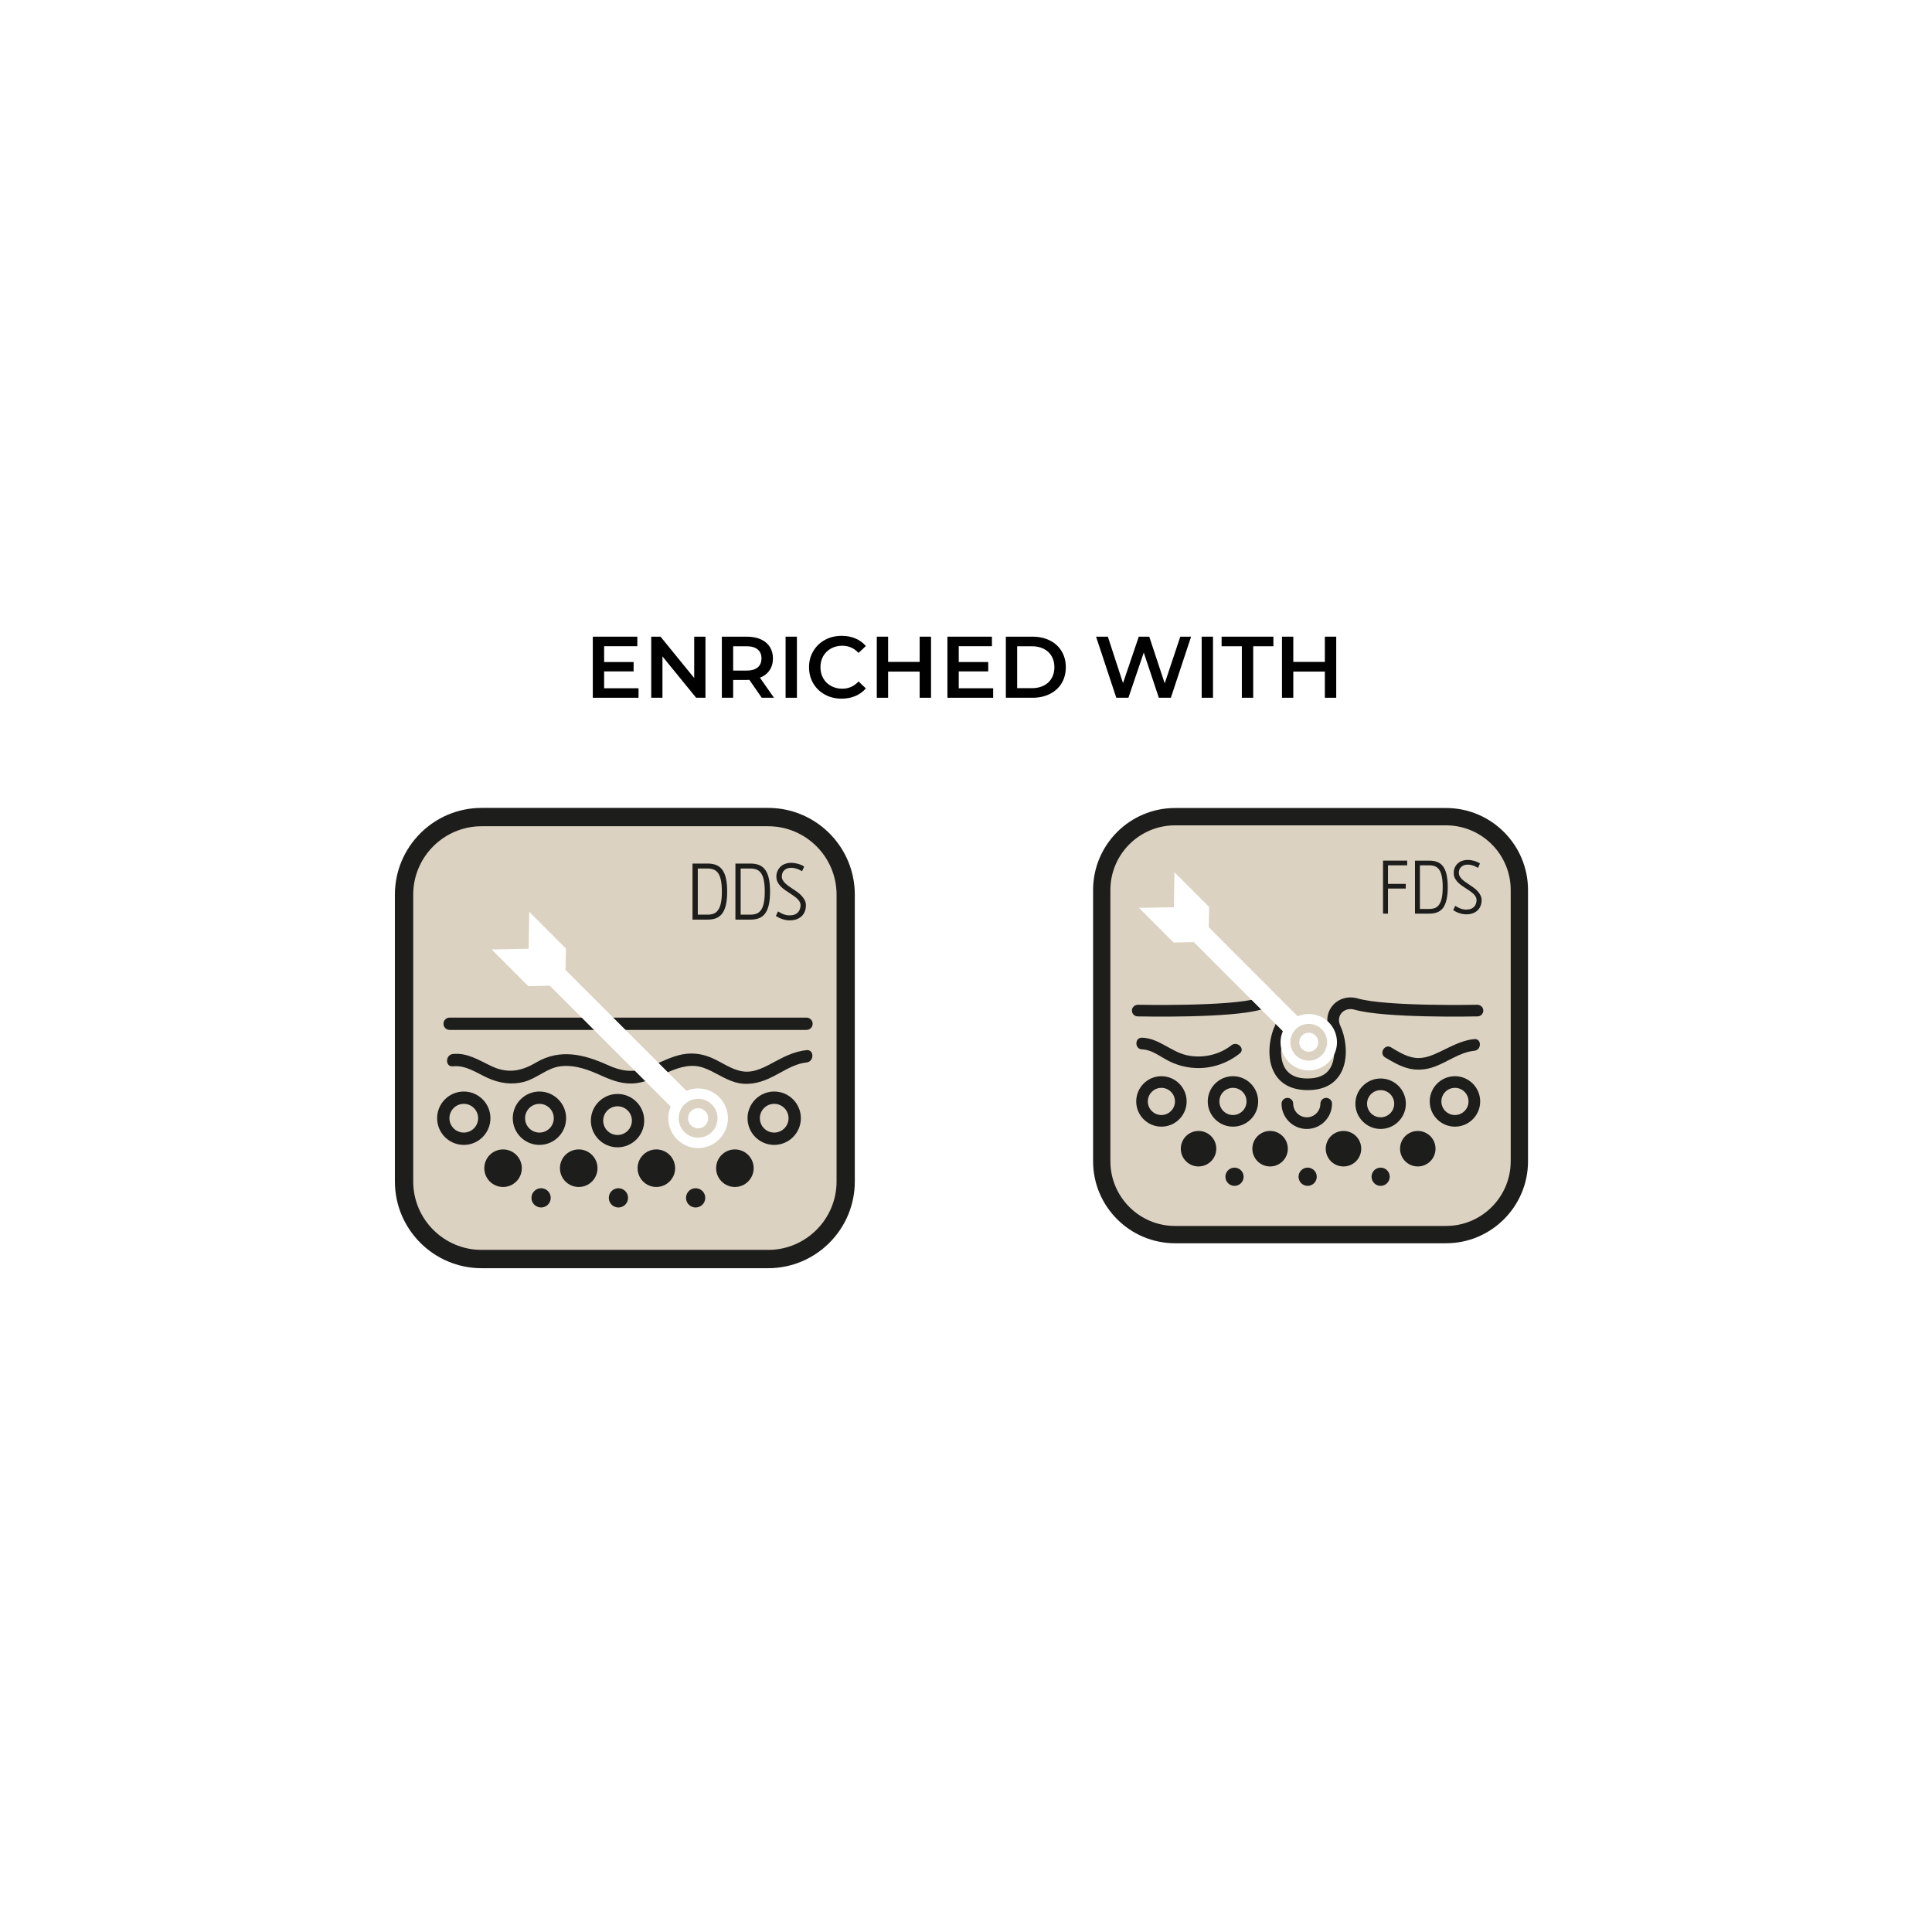<svg version="1.2" preserveAspectRatio="xMidYMid meet" height="800" viewBox="0 0 600 600" zoomAndPan="magnify" width="800" xmlns:xlink="http://www.w3.org/1999/xlink" xmlns="http://www.w3.org/2000/svg"><defs><clipPath id="9df33f7408"><path d="M 0 163.461 L 600 163.461 L 600 436.191 L 0 436.191 Z M 0 163.461"></path></clipPath><clipPath id="e5eb603d2b"><path d="M 122.434 250.324 L 266 250.324 L 266 394 L 122.434 394 Z M 122.434 250.324"></path></clipPath></defs><g id="4a71c3745a"><rect style="fill:#ffffff;fill-opacity:1;stroke:none;" height="600" y="0" width="600" x="0"></rect><rect style="fill:#ffffff;fill-opacity:1;stroke:none;" height="600" y="0" width="600" x="0"></rect><g clip-path="url(#9df33f7408)" clip-rule="nonzero"><path d="M -62.094 163.461 L 661.168 163.461 L 661.168 436.191 L -62.094 436.191 Z M -62.094 163.461" style="stroke:none;fill-rule:nonzero;fill:#ffffff;fill-opacity:1;"></path><path d="M -62.094 163.461 L 661.168 163.461 L 661.168 436.191 L -62.094 436.191 Z M -62.094 163.461" style="stroke:none;fill-rule:nonzero;fill:#ffffff;fill-opacity:1;"></path></g><path d="M 449.086 250.934 L 364.918 250.934 C 350.883 250.934 339.469 262.355 339.469 276.406 L 339.469 360.637 C 339.469 374.684 350.883 386.105 364.918 386.105 L 449.086 386.105 C 463.125 386.105 474.539 374.684 474.539 360.637 L 474.539 276.406 C 474.539 262.355 463.125 250.934 449.086 250.934" style="stroke:none;fill-rule:nonzero;fill:#1d1d1b;fill-opacity:1;"></path><path d="M 469.164 276.406 L 469.164 360.637 C 469.164 371.715 460.164 380.73 449.086 380.73 L 364.918 380.73 C 353.84 380.73 344.84 371.715 344.84 360.637 L 344.84 276.406 C 344.84 265.332 353.84 256.32 364.918 256.32 L 449.086 256.32 C 460.164 256.32 469.164 265.332 469.164 276.406" style="stroke:none;fill-rule:nonzero;fill:#dbd2c1;fill-opacity:1;"></path><path d="M 458.816 312.035 C 458.535 312.039 430.578 312.633 421.676 310.082 C 418.715 309.234 415.723 310.082 413.859 312.285 C 412.008 314.465 411.703 317.43 413.039 320.23 C 414.312 322.906 415.195 328.438 413.043 331.828 C 411.75 333.895 409.426 334.938 406.051 334.938 C 402.68 334.938 400.441 333.891 399.137 331.828 C 397.008 328.438 397.891 322.906 399.152 320.23 C 400.492 317.43 400.188 314.465 398.344 312.285 C 396.48 310.082 393.492 309.234 390.52 310.082 C 381.617 312.629 353.648 312.039 353.375 312.035 C 352.395 312.062 351.543 312.801 351.531 313.805 C 351.5 314.797 352.301 315.633 353.301 315.652 C 354.469 315.676 382.086 316.258 391.523 313.562 C 393.078 313.105 394.648 313.523 395.586 314.629 C 396.488 315.703 396.617 317.18 395.891 318.676 C 394.34 321.938 393.016 328.918 396.09 333.762 C 397.461 335.945 400.309 338.547 406.137 338.547 C 411.957 338.547 414.73 335.945 416.105 333.762 C 419.16 328.918 417.852 321.938 416.285 318.676 C 415.586 317.184 415.699 315.703 416.602 314.629 C 417.543 313.523 419.102 313.105 420.668 313.562 C 430.105 316.258 457.719 315.676 458.887 315.652 C 459.891 315.633 460.676 314.797 460.656 313.805 C 460.637 312.801 459.758 312.055 458.812 312.035" style="stroke:none;fill-rule:nonzero;fill:#1d1d1b;fill-opacity:1;"></path><path d="M 362.082 329.031 C 364.531 330.391 367.105 331.25 369.891 331.57 C 375.32 332.207 380.73 330.551 384.996 327.18 C 386.82 325.73 384.246 323.191 382.438 324.613 C 378.625 327.629 373.363 328.762 368.625 327.727 C 363.656 326.645 359.906 322.414 354.664 322.262 C 352.336 322.203 352.336 325.832 354.664 325.891 C 357.434 325.969 359.75 327.73 362.086 329.031" style="stroke:none;fill-rule:nonzero;fill:#1d1d1b;fill-opacity:1;"></path><path d="M 437.582 331.848 C 440.047 332.426 442.562 332.238 444.961 331.457 C 449.32 330.027 453.219 326.766 457.871 326.328 C 460.164 326.105 460.184 322.488 457.871 322.703 C 453.266 323.137 449.57 325.684 445.414 327.426 C 443.465 328.258 441.348 328.824 439.211 328.484 C 436.59 328.086 434.242 326.609 432 325.27 C 430 324.059 428.176 327.191 430.168 328.395 C 432.5 329.785 434.914 331.211 437.582 331.844" style="stroke:none;fill-rule:nonzero;fill:#1d1d1b;fill-opacity:1;"></path><path d="M 382.91 346.281 C 380.574 346.281 378.691 344.395 378.691 342.062 C 378.691 339.727 380.574 337.84 382.91 337.84 C 385.246 337.84 387.121 339.73 387.121 342.062 C 387.121 344.391 385.227 346.281 382.91 346.281 M 382.91 334.223 C 378.582 334.223 375.078 337.742 375.078 342.062 C 375.078 346.379 378.582 349.891 382.91 349.891 C 387.238 349.891 390.734 346.379 390.734 342.062 C 390.734 337.742 387.219 334.223 382.91 334.223" style="stroke:none;fill-rule:nonzero;fill:#1d1d1b;fill-opacity:1;"></path><path d="M 360.684 346.281 C 358.355 346.281 356.465 344.395 356.465 342.062 C 356.465 339.727 358.359 337.84 360.684 337.84 C 363.008 337.84 364.898 339.73 364.898 342.062 C 364.898 344.391 363.012 346.281 360.684 346.281 M 360.684 334.223 C 356.371 334.223 352.863 337.742 352.863 342.062 C 352.863 346.379 356.367 349.891 360.684 349.891 C 365.004 349.891 368.52 346.379 368.52 342.062 C 368.52 337.742 365 334.223 360.684 334.223" style="stroke:none;fill-rule:nonzero;fill:#1d1d1b;fill-opacity:1;"></path><path d="M 428.766 346.988 C 426.438 346.988 424.551 345.102 424.551 342.766 C 424.551 340.43 426.438 338.555 428.766 338.555 C 431.094 338.555 432.984 340.441 432.984 342.766 C 432.984 345.09 431.102 346.988 428.766 346.988 M 428.766 334.938 C 424.461 334.938 420.93 338.449 420.93 342.766 C 420.93 347.082 424.465 350.605 428.766 350.605 C 433.066 350.605 436.602 347.09 436.602 342.766 C 436.602 338.441 433.082 334.938 428.766 334.938" style="stroke:none;fill-rule:nonzero;fill:#1d1d1b;fill-opacity:1;"></path><path d="M 411.855 340.961 C 410.863 340.961 410.055 341.773 410.055 342.766 C 410.055 345.102 408.16 346.988 405.844 346.988 C 403.527 346.988 401.617 345.102 401.617 342.766 C 401.617 341.773 400.809 340.961 399.816 340.961 C 398.824 340.961 397.996 341.773 397.996 342.766 C 397.996 347.094 401.512 350.609 405.84 350.609 C 410.168 350.609 413.664 347.094 413.664 342.766 C 413.664 341.773 412.863 340.961 411.852 340.961" style="stroke:none;fill-rule:nonzero;fill:#1d1d1b;fill-opacity:1;"></path><path d="M 451.848 346.281 C 449.512 346.281 447.629 344.395 447.629 342.062 C 447.629 339.727 449.512 337.84 451.848 337.84 C 454.184 337.84 456.062 339.73 456.062 342.062 C 456.062 344.391 454.176 346.281 451.848 346.281 M 451.848 334.223 C 447.531 334.223 444.012 337.742 444.012 342.062 C 444.012 346.379 447.531 349.891 451.848 349.891 C 456.164 349.891 459.684 346.379 459.684 342.062 C 459.684 337.742 456.148 334.223 451.848 334.223" style="stroke:none;fill-rule:nonzero;fill:#1d1d1b;fill-opacity:1;"></path><path d="M 440.305 351.227 C 437.262 351.227 434.797 353.691 434.797 356.738 C 434.797 359.789 437.262 362.254 440.305 362.254 C 443.348 362.254 445.812 359.781 445.812 356.738 C 445.812 353.695 443.348 351.227 440.305 351.227" style="stroke:none;fill-rule:nonzero;fill:#1d1d1b;fill-opacity:1;"></path><path d="M 417.238 351.227 C 414.184 351.227 411.719 353.691 411.719 356.738 C 411.719 359.789 414.184 362.254 417.238 362.254 C 420.289 362.254 422.742 359.781 422.742 356.738 C 422.742 353.695 420.277 351.227 417.238 351.227" style="stroke:none;fill-rule:nonzero;fill:#1d1d1b;fill-opacity:1;"></path><path d="M 394.441 351.227 C 391.395 351.227 388.93 353.691 388.93 356.738 C 388.93 359.789 391.395 362.254 394.441 362.254 C 397.484 362.254 399.949 359.781 399.949 356.738 C 399.949 353.695 397.484 351.227 394.441 351.227" style="stroke:none;fill-rule:nonzero;fill:#1d1d1b;fill-opacity:1;"></path><path d="M 372.215 351.227 C 369.184 351.227 366.707 353.691 366.707 356.738 C 366.707 359.789 369.184 362.254 372.215 362.254 C 375.246 362.254 377.73 359.781 377.73 356.738 C 377.73 353.695 375.266 351.227 372.215 351.227" style="stroke:none;fill-rule:nonzero;fill:#1d1d1b;fill-opacity:1;"></path><path d="M 383.387 362.621 C 381.824 362.621 380.559 363.883 380.559 365.445 C 380.559 367.012 381.824 368.281 383.387 368.281 C 384.941 368.281 386.215 367.016 386.215 365.445 C 386.215 363.879 384.938 362.621 383.387 362.621" style="stroke:none;fill-rule:nonzero;fill:#1d1d1b;fill-opacity:1;"></path><path d="M 406.098 362.621 C 404.539 362.621 403.273 363.883 403.273 365.445 C 403.273 367.012 404.539 368.281 406.098 368.281 C 407.656 368.281 408.93 367.016 408.93 365.445 C 408.93 363.879 407.652 362.621 406.098 362.621" style="stroke:none;fill-rule:nonzero;fill:#1d1d1b;fill-opacity:1;"></path><path d="M 428.766 362.621 C 427.207 362.621 425.945 363.883 425.945 365.445 C 425.945 367.012 427.207 368.281 428.766 368.281 C 430.32 368.281 431.594 367.016 431.594 365.445 C 431.594 363.879 430.332 362.621 428.766 362.621" style="stroke:none;fill-rule:nonzero;fill:#1d1d1b;fill-opacity:1;"></path><path d="M 398.387 320.242 L 398.273 320.559 C 397.883 321.57 397.684 322.621 397.684 323.68 C 397.684 328.516 401.621 332.441 406.445 332.441 C 411.273 332.441 415.211 328.512 415.211 323.68 C 415.211 318.855 411.281 314.91 406.445 314.91 C 405.391 314.91 404.344 315.109 403.332 315.496 L 403.012 315.613 L 375.395 287.965 L 375.508 281.656 L 364.742 270.891 L 364.551 281.75 L 353.707 281.945 L 364.469 292.707 L 370.766 292.594 L 370.93 292.758 L 398.395 320.246 Z M 398.387 320.242" style="stroke:none;fill-rule:nonzero;fill:#ffffff;fill-opacity:1;"></path><path d="M 400.738 323.68 C 400.738 326.828 403.301 329.387 406.445 329.387 C 409.59 329.387 412.145 326.828 412.145 323.68 C 412.145 320.535 409.594 317.973 406.445 317.973 C 403.293 317.973 400.738 320.527 400.738 323.68" style="stroke:none;fill-rule:nonzero;fill:#dbd2c1;fill-opacity:1;"></path><path d="M 409.402 323.68 C 409.402 325.32 408.086 326.645 406.445 326.645 C 404.805 326.645 403.484 325.32 403.484 323.68 C 403.484 322.047 404.816 320.707 406.445 320.707 C 408.07 320.707 409.402 322.039 409.402 323.68" style="stroke:none;fill-rule:nonzero;fill:#ffffff;fill-opacity:1;"></path><path d="M 437.008 267.27 L 437.008 268.734 L 431.051 268.734 L 431.051 274.496 L 436.562 274.496 L 436.562 275.949 L 431.051 275.949 L 431.051 283.738 L 429.512 283.738 L 429.512 267.27 Z M 437.008 267.27" style="stroke:none;fill-rule:nonzero;fill:#1d1d1b;fill-opacity:1;"></path><path d="M 443.895 282.281 C 444.516 282.281 445.086 282.188 445.602 282 C 446.117 281.809 446.547 281.473 446.918 280.961 C 447.289 280.461 447.562 279.777 447.75 278.895 C 447.949 278.016 448.043 276.887 448.043 275.504 C 448.043 274.125 447.949 272.996 447.75 272.109 C 447.562 271.223 447.285 270.531 446.918 270.035 C 446.547 269.543 446.117 269.203 445.602 269.016 C 445.086 268.828 444.516 268.734 443.895 268.734 L 440.969 268.734 L 440.969 282.281 Z M 439.434 283.738 L 439.434 267.273 L 443.867 267.273 C 444.859 267.273 445.707 267.422 446.434 267.719 C 447.152 268.02 447.75 268.492 448.223 269.156 C 448.676 269.812 449.031 270.668 449.254 271.699 C 449.484 272.75 449.613 274.016 449.613 275.504 C 449.613 276.996 449.484 278.266 449.254 279.305 C 449.031 280.348 448.676 281.195 448.223 281.859 C 447.75 282.516 447.152 282.996 446.434 283.289 C 445.703 283.59 444.855 283.742 443.867 283.742 L 439.434 283.742 Z M 439.434 283.738" style="stroke:none;fill-rule:nonzero;fill:#1d1d1b;fill-opacity:1;"></path><path d="M 451.93 281.312 C 452.078 281.41 452.266 281.527 452.512 281.656 C 452.73 281.793 452.992 281.918 453.289 282.039 C 453.57 282.172 453.887 282.27 454.246 282.363 C 454.598 282.453 454.961 282.488 455.34 282.488 C 455.926 282.488 456.41 282.406 456.816 282.246 C 457.227 282.086 457.555 281.855 457.816 281.578 C 458.082 281.301 458.262 280.973 458.383 280.605 C 458.496 280.25 458.562 279.875 458.562 279.508 C 458.562 279.141 458.469 278.809 458.301 278.496 C 458.117 278.184 457.887 277.887 457.602 277.609 C 457.301 277.328 456.977 277.055 456.582 276.785 C 456.203 276.52 455.816 276.254 455.395 275.988 C 454.863 275.637 454.355 275.301 453.871 274.965 C 453.398 274.625 452.988 274.266 452.629 273.875 C 452.27 273.48 451.984 273.062 451.773 272.617 C 451.566 272.164 451.473 271.664 451.473 271.102 C 451.473 270.477 451.578 269.914 451.816 269.41 C 452.035 268.906 452.352 268.477 452.742 268.133 C 453.125 267.773 453.57 267.508 454.102 267.332 C 454.629 267.152 455.176 267.055 455.754 267.055 C 456.301 267.055 456.809 267.105 457.262 267.215 C 457.715 267.32 458.113 267.434 458.441 267.562 C 458.777 267.688 459.047 267.82 459.242 267.934 C 459.449 268.059 459.578 268.137 459.617 268.16 L 459.02 269.516 C 458.699 269.34 458.375 269.172 458.039 269.02 C 457.734 268.891 457.395 268.773 457.02 268.676 C 456.625 268.578 456.246 268.516 455.836 268.516 C 455.004 268.516 454.344 268.742 453.828 269.195 C 453.305 269.641 453.051 270.266 453.051 271.102 C 453.051 271.461 453.141 271.801 453.32 272.121 C 453.504 272.445 453.73 272.746 454.027 273.039 C 454.328 273.328 454.668 273.617 455.043 273.887 C 455.422 274.164 455.828 274.434 456.246 274.699 C 456.777 275.043 457.289 275.395 457.754 275.738 C 458.215 276.094 458.629 276.461 458.977 276.867 C 459.336 277.266 459.609 277.688 459.805 278.125 C 460.016 278.562 460.129 279.031 460.129 279.535 C 460.129 280.145 460.027 280.719 459.828 281.266 C 459.629 281.809 459.336 282.277 458.922 282.676 C 458.523 283.07 458.027 283.387 457.418 283.617 C 456.828 283.836 456.133 283.953 455.344 283.953 C 454.891 283.953 454.445 283.91 454.027 283.812 C 453.617 283.723 453.227 283.598 452.879 283.469 C 452.527 283.328 452.227 283.195 451.965 283.043 C 451.688 282.91 451.469 282.773 451.301 282.672 L 451.934 281.316 Z M 451.93 281.312" style="stroke:none;fill-rule:nonzero;fill:#1d1d1b;fill-opacity:1;"></path><path d="M 198.305 213.746 L 198.305 216.695 L 184.102 216.695 L 184.102 197.723 L 197.926 197.723 L 197.926 200.684 L 187.617 200.684 L 187.617 205.602 L 196.773 205.602 L 196.773 208.508 L 187.617 208.508 L 187.617 213.746 Z M 198.305 213.746" style="stroke:none;fill-rule:nonzero;fill:#000000;fill-opacity:1;"></path><path d="M 219.09 197.723 L 219.09 216.695 L 216.188 216.695 L 205.73 203.852 L 205.73 216.695 L 202.246 216.695 L 202.246 197.723 L 205.133 197.723 L 215.59 210.566 L 215.59 197.723 Z M 219.09 197.723" style="stroke:none;fill-rule:nonzero;fill:#000000;fill-opacity:1;"></path><path d="M 236.574 216.695 L 232.711 211.133 C 232.543 211.156 232.293 211.164 231.965 211.164 L 227.691 211.164 L 227.691 216.695 L 224.18 216.695 L 224.18 197.723 L 231.965 197.723 C 233.605 197.723 235.035 197.996 236.254 198.539 C 237.477 199.086 238.414 199.863 239.066 200.875 C 239.715 201.891 240.043 203.086 240.043 204.465 C 240.043 205.895 239.695 207.129 238.996 208.156 C 238.301 209.191 237.305 209.961 236.004 210.465 L 240.367 216.695 Z M 236.484 204.465 C 236.484 203.262 236.086 202.332 235.289 201.676 C 234.504 201.027 233.34 200.699 231.805 200.699 L 227.691 200.699 L 227.691 208.258 L 231.805 208.258 C 233.34 208.258 234.504 207.934 235.289 207.281 C 236.086 206.621 236.484 205.684 236.484 204.465 Z M 236.484 204.465" style="stroke:none;fill-rule:nonzero;fill:#000000;fill-opacity:1;"></path><path d="M 243.973 197.723 L 247.488 197.723 L 247.488 216.695 L 243.973 216.695 Z M 243.973 197.723" style="stroke:none;fill-rule:nonzero;fill:#000000;fill-opacity:1;"></path><path d="M 261.375 216.973 C 259.457 216.973 257.73 216.555 256.184 215.719 C 254.645 214.871 253.441 213.711 252.566 212.23 C 251.691 210.742 251.254 209.07 251.254 207.207 C 251.254 205.352 251.695 203.684 252.582 202.203 C 253.465 200.715 254.676 199.555 256.211 198.715 C 257.758 197.879 259.488 197.461 261.402 197.461 C 262.957 197.461 264.371 197.734 265.648 198.277 C 266.93 198.812 268.016 199.598 268.898 200.625 L 266.625 202.773 C 265.254 201.285 263.566 200.539 261.566 200.539 C 260.27 200.539 259.105 200.828 258.078 201.398 C 257.047 201.965 256.242 202.754 255.66 203.766 C 255.082 204.777 254.797 205.926 254.797 207.207 C 254.797 208.492 255.082 209.641 255.66 210.652 C 256.242 211.668 257.047 212.457 258.078 213.031 C 259.105 213.598 260.27 213.879 261.566 213.879 C 263.566 213.879 265.254 213.129 266.625 211.629 L 268.898 213.789 C 268.016 214.824 266.926 215.609 265.633 216.156 C 264.352 216.699 262.93 216.973 261.375 216.973 Z M 261.375 216.973" style="stroke:none;fill-rule:nonzero;fill:#000000;fill-opacity:1;"></path><path d="M 289.141 197.723 L 289.141 216.695 L 285.609 216.695 L 285.609 208.566 L 275.812 208.566 L 275.812 216.695 L 272.297 216.695 L 272.297 197.723 L 275.812 197.723 L 275.812 205.559 L 285.609 205.559 L 285.609 197.723 Z M 289.141 197.723" style="stroke:none;fill-rule:nonzero;fill:#000000;fill-opacity:1;"></path><path d="M 308.434 213.746 L 308.434 216.695 L 294.23 216.695 L 294.23 197.723 L 308.055 197.723 L 308.055 200.684 L 297.746 200.684 L 297.746 205.602 L 306.902 205.602 L 306.902 208.508 L 297.746 208.508 L 297.746 213.746 Z M 308.434 213.746" style="stroke:none;fill-rule:nonzero;fill:#000000;fill-opacity:1;"></path><path d="M 312.375 197.723 L 320.656 197.723 C 322.676 197.723 324.469 198.117 326.039 198.906 C 327.613 199.691 328.832 200.809 329.699 202.246 C 330.562 203.676 330.996 205.332 330.996 207.207 C 330.996 209.086 330.562 210.746 329.699 212.184 C 328.832 213.617 327.613 214.723 326.039 215.512 C 324.469 216.301 322.676 216.695 320.656 216.695 L 312.375 216.695 Z M 320.496 213.719 C 321.887 213.719 323.105 213.453 324.156 212.914 C 325.215 212.383 326.027 211.625 326.594 210.637 C 327.164 209.656 327.453 208.516 327.453 207.207 C 327.453 205.906 327.164 204.766 326.594 203.777 C 326.027 202.797 325.215 202.039 324.156 201.504 C 323.105 200.969 321.887 200.699 320.496 200.699 L 315.887 200.699 L 315.887 213.719 Z M 320.496 213.719" style="stroke:none;fill-rule:nonzero;fill:#000000;fill-opacity:1;"></path><path d="M 369.906 197.723 L 363.621 216.695 L 359.891 216.695 L 355.207 202.656 L 350.438 216.695 L 346.676 216.695 L 340.391 197.723 L 344.051 197.723 L 348.762 212.141 L 353.66 197.723 L 356.914 197.723 L 361.711 212.23 L 366.555 197.723 Z M 369.906 197.723" style="stroke:none;fill-rule:nonzero;fill:#000000;fill-opacity:1;"></path><path d="M 373.191 197.723 L 376.707 197.723 L 376.707 216.695 L 373.191 216.695 Z M 373.191 197.723" style="stroke:none;fill-rule:nonzero;fill:#000000;fill-opacity:1;"></path><path d="M 385.664 200.699 L 379.379 200.699 L 379.379 197.723 L 395.465 197.723 L 395.465 200.699 L 389.195 200.699 L 389.195 216.695 L 385.664 216.695 Z M 385.664 200.699" style="stroke:none;fill-rule:nonzero;fill:#000000;fill-opacity:1;"></path><path d="M 414.977 197.723 L 414.977 216.695 L 411.445 216.695 L 411.445 208.566 L 401.645 208.566 L 401.645 216.695 L 398.133 216.695 L 398.133 197.723 L 401.645 197.723 L 401.645 205.559 L 411.445 205.559 L 411.445 197.723 Z M 414.977 197.723" style="stroke:none;fill-rule:nonzero;fill:#000000;fill-opacity:1;"></path><g clip-path="url(#e5eb603d2b)" clip-rule="nonzero"><path d="M 238.57 250.902 L 149.555 250.902 C 134.707 250.902 122.637 262.984 122.637 277.84 L 122.637 366.918 C 122.637 381.773 134.707 393.852 149.555 393.852 L 238.566 393.852 C 253.41 393.852 265.469 381.773 265.469 366.918 L 265.469 277.84 C 265.469 262.984 253.41 250.902 238.566 250.902" style="stroke:none;fill-rule:nonzero;fill:#1d1d1b;fill-opacity:1;"></path></g><path d="M 259.805 277.84 L 259.805 366.918 C 259.805 378.629 250.273 388.164 238.57 388.164 L 149.559 388.164 C 137.848 388.164 128.328 378.629 128.328 366.918 L 128.328 277.84 C 128.328 266.129 137.848 256.598 149.559 256.598 L 238.57 256.598 C 250.273 256.598 259.805 266.129 259.805 277.84" style="stroke:none;fill-rule:nonzero;fill:#dbd2c1;fill-opacity:1;"></path><path d="M 191.781 352.48 C 189.316 352.48 187.328 350.484 187.328 348.02 C 187.328 345.551 189.316 343.57 191.781 343.57 C 194.246 343.57 196.246 345.562 196.246 348.02 C 196.246 350.477 194.242 352.48 191.781 352.48 M 191.781 339.738 C 187.219 339.738 183.5 343.457 183.5 348.02 C 183.5 352.586 187.219 356.309 191.781 356.309 C 196.348 356.309 200.066 352.586 200.066 348.02 C 200.066 343.449 196.348 339.738 191.781 339.738" style="stroke:none;fill-rule:nonzero;fill:#1d1d1b;fill-opacity:1;"></path><path d="M 167.531 351.734 C 165.066 351.734 163.066 349.742 163.066 347.273 C 163.066 344.805 165.07 342.809 167.531 342.809 C 169.988 342.809 171.984 344.809 171.984 347.273 C 171.984 349.738 169.992 351.734 167.531 351.734 M 167.531 338.984 C 162.965 338.984 159.246 342.707 159.246 347.273 C 159.246 351.84 162.965 355.559 167.531 355.559 C 172.09 355.559 175.812 351.84 175.812 347.273 C 175.812 342.707 172.09 338.984 167.531 338.984" style="stroke:none;fill-rule:nonzero;fill:#1d1d1b;fill-opacity:1;"></path><path d="M 144.035 351.734 C 141.57 351.734 139.574 349.742 139.574 347.273 C 139.574 344.805 141.574 342.809 144.035 342.809 C 146.492 342.809 148.492 344.809 148.492 347.273 C 148.492 349.738 146.488 351.734 144.035 351.734 M 144.035 338.984 C 139.457 338.984 135.754 342.707 135.754 347.273 C 135.754 351.84 139.457 355.559 144.035 355.559 C 148.613 355.559 152.309 351.84 152.309 347.273 C 152.309 342.707 148.605 338.984 144.035 338.984" style="stroke:none;fill-rule:nonzero;fill:#1d1d1b;fill-opacity:1;"></path><path d="M 240.434 351.734 C 237.969 351.734 235.977 349.742 235.977 347.273 C 235.977 344.805 237.969 342.809 240.434 342.809 C 242.895 342.809 244.895 344.809 244.895 347.273 C 244.895 349.738 242.891 351.734 240.434 351.734 M 240.434 338.984 C 235.867 338.984 232.156 342.707 232.156 347.273 C 232.156 351.84 235.863 355.559 240.434 355.559 C 244.996 355.559 248.715 351.84 248.715 347.273 C 248.715 342.707 245.008 338.984 240.434 338.984" style="stroke:none;fill-rule:nonzero;fill:#1d1d1b;fill-opacity:1;"></path><path d="M 228.227 356.965 C 225.02 356.965 222.398 359.57 222.398 362.797 C 222.398 366.02 225.02 368.625 228.227 368.625 C 231.43 368.625 234.059 366.016 234.059 362.797 C 234.059 359.578 231.453 356.965 228.227 356.965" style="stroke:none;fill-rule:nonzero;fill:#1d1d1b;fill-opacity:1;"></path><path d="M 203.828 356.965 C 200.625 356.965 198.008 359.57 198.008 362.797 C 198.008 366.02 200.625 368.625 203.828 368.625 C 207.031 368.625 209.664 366.016 209.664 362.797 C 209.664 359.578 207.059 356.965 203.828 356.965" style="stroke:none;fill-rule:nonzero;fill:#1d1d1b;fill-opacity:1;"></path><path d="M 179.734 356.965 C 176.504 356.965 173.895 359.57 173.895 362.797 C 173.895 366.02 176.504 368.625 179.734 368.625 C 182.965 368.625 185.559 366.016 185.559 362.797 C 185.559 359.578 182.938 356.965 179.734 356.965" style="stroke:none;fill-rule:nonzero;fill:#1d1d1b;fill-opacity:1;"></path><path d="M 156.227 356.965 C 153.008 356.965 150.406 359.57 150.406 362.797 C 150.406 366.02 153.008 368.625 156.227 368.625 C 159.449 368.625 162.055 366.016 162.055 362.797 C 162.055 359.578 159.449 356.965 156.227 356.965" style="stroke:none;fill-rule:nonzero;fill:#1d1d1b;fill-opacity:1;"></path><path d="M 168.039 369.016 C 166.395 369.016 165.047 370.352 165.047 372.004 C 165.047 373.656 166.398 374.996 168.039 374.996 C 169.684 374.996 171.035 373.66 171.035 372.004 C 171.035 370.348 169.684 369.016 168.039 369.016" style="stroke:none;fill-rule:nonzero;fill:#1d1d1b;fill-opacity:1;"></path><path d="M 192.059 369.016 C 190.41 369.016 189.07 370.352 189.07 372.004 C 189.07 373.656 190.414 374.996 192.059 374.996 C 193.703 374.996 195.047 373.66 195.047 372.004 C 195.047 370.348 193.707 369.016 192.059 369.016" style="stroke:none;fill-rule:nonzero;fill:#1d1d1b;fill-opacity:1;"></path><path d="M 216.031 369.016 C 214.383 369.016 213.047 370.352 213.047 372.004 C 213.047 373.656 214.383 374.996 216.031 374.996 C 217.68 374.996 219.023 373.66 219.023 372.004 C 219.023 370.348 217.676 369.016 216.031 369.016" style="stroke:none;fill-rule:nonzero;fill:#1d1d1b;fill-opacity:1;"></path><path d="M 250.461 326.133 C 246.977 326.5 243.949 327.922 240.887 329.578 C 237.703 331.281 234.266 333.324 230.52 332.707 C 227.035 332.129 224.027 329.793 220.832 328.449 C 217.512 327.059 214.172 326.801 210.695 327.727 C 207.148 328.668 203.953 330.562 200.488 331.746 C 196.285 333.199 192.809 332.59 188.801 330.789 C 181.336 327.41 173.914 325.586 166.441 329.996 C 161.762 332.762 157.551 333.461 152.523 331.055 C 148.727 329.242 145.066 326.875 140.664 327.324 C 138.238 327.57 138.215 331.406 140.664 331.152 C 144.742 330.734 148.07 333.25 151.609 334.836 C 155.152 336.406 158.93 336.984 162.727 335.98 C 166.844 334.902 169.902 331.59 174.238 331.121 C 178.738 330.637 182.871 332.281 186.879 334.094 C 190.348 335.66 193.789 336.895 197.656 336.375 C 201.164 335.902 204.34 334.305 207.555 332.922 C 211.117 331.398 214.699 330.277 218.516 331.617 C 221.859 332.797 224.746 335.027 228.152 336.059 C 231.828 337.172 235.406 336.477 238.82 334.926 C 242.637 333.207 246.203 330.41 250.465 329.965 C 252.895 329.707 252.914 325.879 250.465 326.137" style="stroke:none;fill-rule:nonzero;fill:#1d1d1b;fill-opacity:1;"></path><path d="M 139.641 319.852 L 250.461 319.852 C 251.523 319.852 252.379 318.996 252.379 317.945 C 252.379 316.891 251.523 316.027 250.461 316.027 L 139.641 316.027 C 138.57 316.027 137.727 316.879 137.727 317.945 C 137.727 319.008 138.57 319.852 139.641 319.852" style="stroke:none;fill-rule:nonzero;fill:#1d1d1b;fill-opacity:1;"></path><path d="M 208.293 343.652 L 208.16 343.98 C 207.758 345.059 207.547 346.16 207.547 347.277 C 207.547 352.395 211.703 356.555 216.797 356.555 C 221.895 356.555 226.062 352.395 226.062 347.277 C 226.062 342.168 221.922 338.016 216.797 338.016 C 215.688 338.016 214.574 338.223 213.504 338.637 L 213.168 338.758 L 175.629 301.227 L 175.75 294.559 L 164.363 283.168 L 164.164 294.652 L 152.68 294.855 L 164.078 306.25 L 170.73 306.129 L 170.898 306.285 L 208.289 343.656 Z M 208.293 343.652" style="stroke:none;fill-rule:nonzero;fill:#ffffff;fill-opacity:1;"></path><path d="M 210.777 347.289 C 210.777 350.621 213.473 353.324 216.805 353.324 C 220.141 353.324 222.836 350.621 222.836 347.289 C 222.836 343.961 220.145 341.25 216.805 341.25 C 213.469 341.25 210.777 343.957 210.777 347.289" style="stroke:none;fill-rule:nonzero;fill:#dbd2c1;fill-opacity:1;"></path><path d="M 219.938 347.289 C 219.938 349.02 218.539 350.422 216.801 350.422 C 215.066 350.422 213.672 349.02 213.672 347.289 C 213.672 345.562 215.074 344.156 216.801 344.156 C 218.527 344.156 219.938 345.559 219.938 347.289" style="stroke:none;fill-rule:nonzero;fill:#ffffff;fill-opacity:1;"></path><path d="M 219.785 284.055 C 220.457 284.055 221.043 283.953 221.59 283.758 C 222.133 283.559 222.605 283.195 222.984 282.66 C 223.383 282.133 223.676 281.41 223.875 280.477 C 224.09 279.543 224.176 278.348 224.176 276.891 C 224.176 275.426 224.09 274.234 223.875 273.297 C 223.676 272.359 223.383 271.633 222.984 271.105 C 222.605 270.586 222.133 270.23 221.59 270.027 C 221.047 269.828 220.457 269.73 219.785 269.73 L 216.707 269.73 L 216.707 284.055 Z M 215.066 285.598 L 215.066 268.188 L 219.766 268.188 C 220.797 268.188 221.711 268.34 222.465 268.656 C 223.234 268.977 223.859 269.48 224.363 270.176 C 224.855 270.867 225.227 271.773 225.461 272.871 C 225.707 273.973 225.828 275.32 225.828 276.891 C 225.828 278.457 225.707 279.809 225.461 280.906 C 225.227 282.008 224.852 282.906 224.363 283.609 C 223.859 284.301 223.23 284.809 222.465 285.125 C 221.711 285.441 220.797 285.598 219.766 285.598 Z M 215.066 285.598" style="stroke:none;fill-rule:nonzero;fill:#1d1d1b;fill-opacity:1;"></path><path d="M 233.117 284.055 C 233.773 284.055 234.363 283.953 234.906 283.758 C 235.457 283.559 235.918 283.195 236.312 282.66 C 236.703 282.133 236.996 281.41 237.191 280.477 C 237.402 279.543 237.504 278.348 237.504 276.891 C 237.504 275.426 237.402 274.234 237.191 273.297 C 236.996 272.359 236.699 271.633 236.312 271.105 C 235.918 270.586 235.457 270.23 234.906 270.027 C 234.363 269.828 233.773 269.73 233.117 269.73 L 230.02 269.73 L 230.02 284.055 Z M 228.391 285.598 L 228.391 268.188 L 233.082 268.188 C 234.113 268.188 235.031 268.34 235.789 268.656 C 236.559 268.977 237.176 269.48 237.68 270.176 C 238.172 270.867 238.551 271.773 238.781 272.871 C 239.023 273.973 239.145 275.32 239.145 276.891 C 239.145 278.457 239.023 279.809 238.781 280.906 C 238.547 282.008 238.168 282.906 237.68 283.609 C 237.176 284.301 236.559 284.809 235.789 285.125 C 235.031 285.441 234.113 285.598 233.082 285.598 Z M 228.391 285.598" style="stroke:none;fill-rule:nonzero;fill:#1d1d1b;fill-opacity:1;"></path><path d="M 241.609 283.031 C 241.766 283.137 241.965 283.254 242.207 283.398 C 242.453 283.539 242.723 283.668 243.027 283.805 C 243.344 283.945 243.672 284.047 244.055 284.141 C 244.426 284.242 244.816 284.277 245.227 284.277 C 245.828 284.277 246.352 284.188 246.777 284.023 C 247.211 283.855 247.555 283.609 247.832 283.316 C 248.102 283.02 248.305 282.684 248.43 282.289 C 248.555 281.914 248.625 281.527 248.625 281.129 C 248.625 280.75 248.523 280.387 248.34 280.055 C 248.156 279.723 247.914 279.414 247.605 279.113 C 247.289 278.82 246.934 278.531 246.531 278.246 C 246.133 277.965 245.719 277.684 245.273 277.402 C 244.695 277.035 244.172 276.676 243.672 276.324 C 243.164 275.965 242.727 275.582 242.348 275.172 C 241.969 274.754 241.668 274.312 241.445 273.84 C 241.223 273.363 241.109 272.828 241.109 272.238 C 241.109 271.574 241.23 270.98 241.488 270.453 C 241.723 269.922 242.055 269.457 242.461 269.094 C 242.871 268.719 243.348 268.438 243.906 268.254 C 244.449 268.059 245.031 267.961 245.656 267.961 C 246.238 267.961 246.773 268.023 247.25 268.133 C 247.727 268.234 248.152 268.359 248.508 268.492 C 248.852 268.633 249.141 268.762 249.344 268.887 C 249.566 269.02 249.695 269.098 249.742 269.129 L 249.098 270.555 C 248.773 270.375 248.422 270.199 248.062 270.031 C 247.75 269.898 247.391 269.773 246.984 269.672 C 246.582 269.566 246.168 269.5 245.75 269.5 C 244.871 269.5 244.156 269.742 243.613 270.219 C 243.07 270.691 242.797 271.363 242.797 272.238 C 242.797 272.621 242.898 272.98 243.074 273.312 C 243.277 273.656 243.523 273.977 243.836 274.289 C 244.148 274.59 244.512 274.895 244.91 275.18 C 245.312 275.477 245.742 275.762 246.168 276.039 C 246.738 276.402 247.27 276.773 247.762 277.141 C 248.266 277.516 248.699 277.906 249.066 278.332 C 249.438 278.766 249.738 279.203 249.961 279.664 C 250.18 280.125 250.281 280.621 250.281 281.152 C 250.281 281.801 250.18 282.414 249.973 282.984 C 249.75 283.562 249.438 284.055 249.016 284.477 C 248.594 284.895 248.055 285.23 247.43 285.473 C 246.793 285.699 246.062 285.828 245.238 285.828 C 244.738 285.828 244.277 285.785 243.836 285.68 C 243.402 285.582 242.988 285.453 242.625 285.312 C 242.246 285.168 241.93 285.027 241.645 284.863 C 241.359 284.727 241.133 284.578 240.953 284.469 L 241.621 283.039 Z M 241.609 283.031" style="stroke:none;fill-rule:nonzero;fill:#1d1d1b;fill-opacity:1;"></path></g></svg>